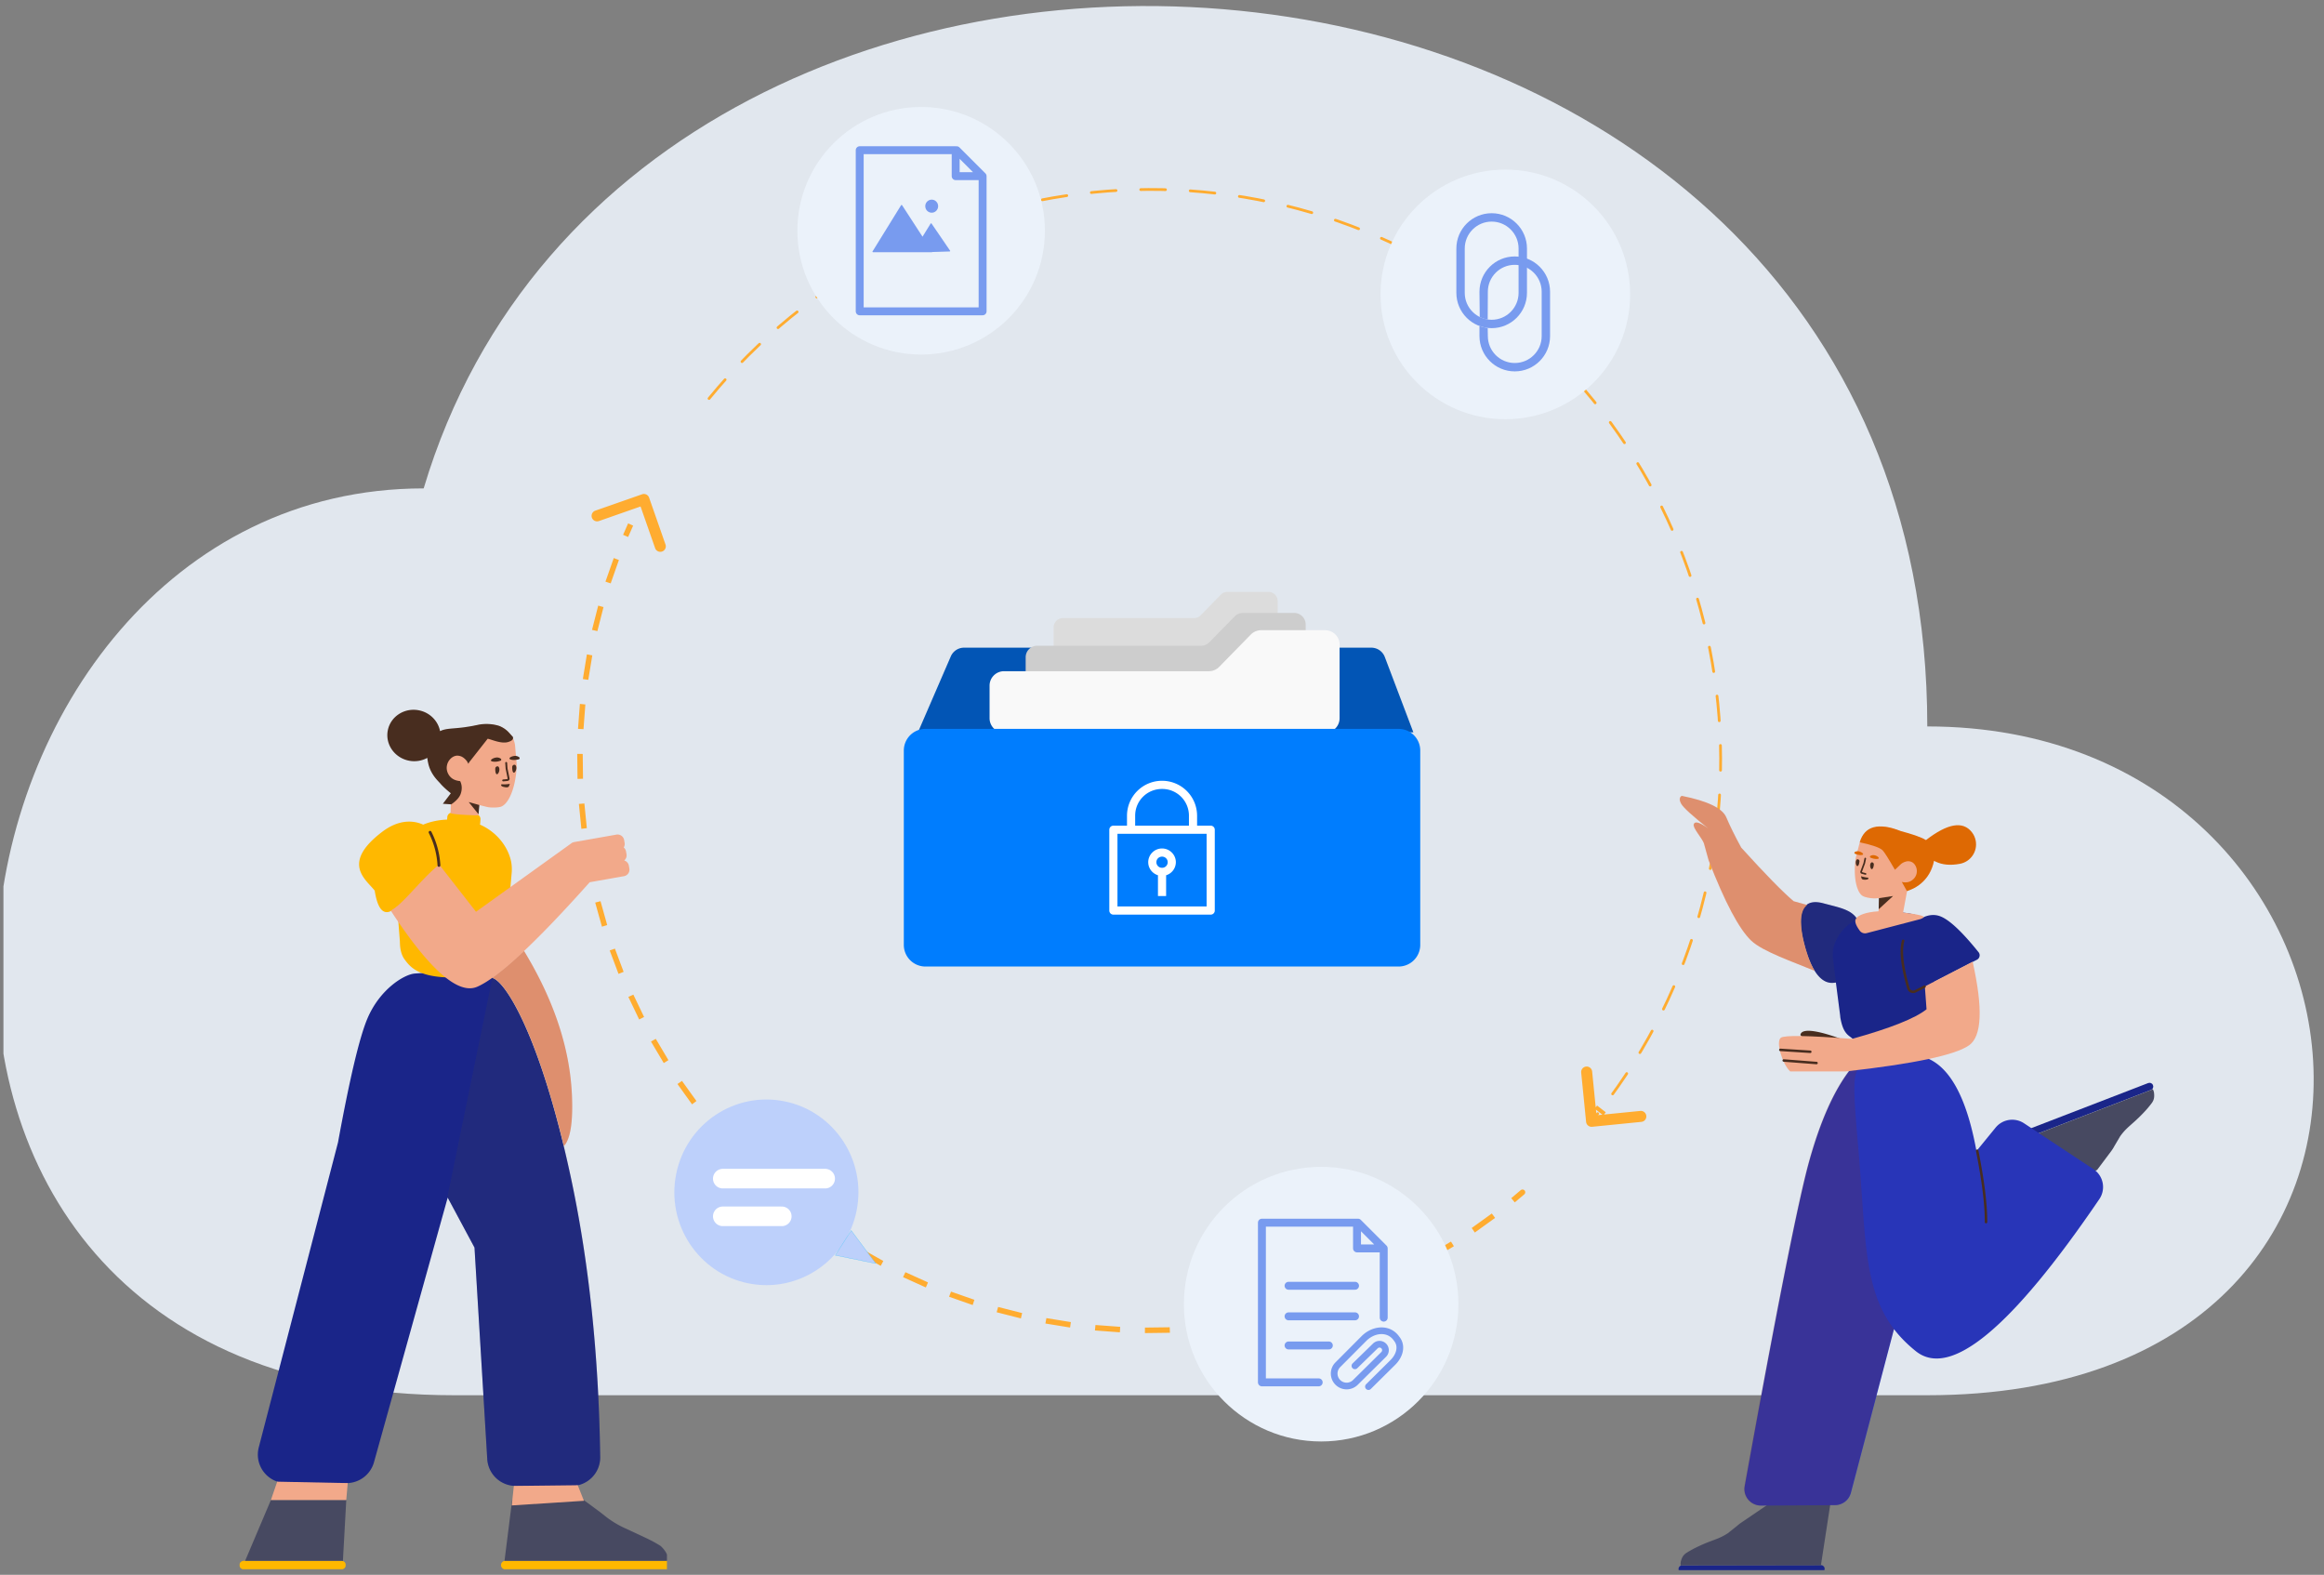 <svg xmlns="http://www.w3.org/2000/svg" width="338" height="229" fill="none" xmlns:v="https://vecta.io/nano"><rect width="100%" height="100%" fill="#808080" stroke="none"/><style><![CDATA[.B{fill:#ebf2fa}.C{stroke-linecap:round}.D{stroke-linejoin:round}.E{fill:#482d1f}.F{fill-rule:evenodd}.G{stroke:#789bef}.H{fill:#1a2589}.I{opacity:.177}.J{fill:#8c2a00}]]></style><g clip-path="url(#A)"><path opacity=".9" d="M280.304 202.89H66.065c-97.508 0-78.195-131.87-4.445-131.87 31.318-104.838 218.684-91.231 218.684 34.615 69.212 0 80.434 97.255 0 97.255z" class="B"/><path d="M103.12 57.95c29.024-35.445 81.287-40.65 116.731-11.625s40.65 81.287 11.626 116.732" stroke="#ffac30" stroke-width=".4" stroke-dasharray="3.6 3.6" class="C"/><g fill="#ffac30"><path d="M231.079 163.095a.4.4 0 0 0 .437.359l3.582-.357a.4.4 0 0 0 .359-.438.4.4 0 0 0-.438-.358l-3.184.317-.317-3.184a.4.4 0 0 0-.438-.359.4.4 0 0 0-.358.438l.357 3.582zm.707.214l.365-.449-.622-.503-.362.445.619.507zm1.086-1.354l.356-.457-.632-.489-.353.452.629.494zm-2.191 1.18a.8.8 0 0 0 .875.717l7.164-.714a.8.8 0 0 0 .717-.875.8.8 0 0 0-.875-.717l-6.369.634-.634-6.368a.8.8 0 0 0-.875-.717.8.8 0 0 0-.717.875l.714 7.165zm1.415.428l.366-.452-1.244-1.005-.36.443 1.238 1.014zm1.091-1.361l.357-.459-1.265-.979-.351.45 1.259.988zm-11.619 11.317a.2.2 0 0 0 .02-.282.2.2 0 0 0-.282-.02l.262.302zm-.262-.302l-1.383 1.167.255.309 1.39-1.174-.262-.302zm-4.218 3.405l-2.931 2.112.226.33 2.946-2.122-.241-.32zm-5.953 4.092l-3.105 1.846.196.348 3.121-1.854-.212-.34zm-6.289 3.554l-3.256 1.566.166.364 3.271-1.574-.181-.356zm-6.577 2.988l-3.38 1.275.133.377 3.396-1.281-.149-.371zm-6.813 2.401l-3.479.976.1.388 3.495-.981-.116-.383zm-6.996 1.8l-3.55.67.065.395 3.567-.674-.082-.391zm-7.126 1.185l-3.595.36.031.399 3.612-.362-.048-.397zm-7.203.564l-3.612.046-.004.4 3.63-.047-.014-.399zm-7.223-.064l-3.603-.267-.039.398 3.621.268.021-.399zm-7.191-.691l-3.566-.581-.073.394 3.583.583.056-.396zm-7.103-1.316l-3.502-.89-.107.385 3.519.894.09-.389zm-6.961-1.933l-3.41-1.194-.14.375 3.426 1.199.124-.38zm-6.764-2.536l-3.291-1.489-.173.361 3.308 1.496.156-.368zm-6.514-3.121l-3.148-1.772-.204.344 3.163 1.781.189-.353zm-6.216-3.68l-2.982-2.039-.233.325 2.996 2.049.219-.335zm-5.873-4.206l-1.413-1.132-.254.309 1.421 1.138.246-.315zm-1.413-1.132l-1.389-1.163-.26.304 1.395 1.168.254-.309zm-4.084-3.57l-2.588-2.521-.285.28 2.6 2.534.273-.293zm-5.064-5.153l-2.358-2.737-.308.254 2.369 2.751.297-.268zm-4.594-5.576l-2.108-2.933-.33.226 2.119 2.948.319-.241zm-4.086-5.957l-1.843-3.108-.349.197 1.852 3.123.339-.212zm-3.547-6.293l-1.563-3.258-.364.165 1.571 3.274.357-.181zm-2.982-6.581l-1.272-3.382-.377.132 1.278 3.399.371-.149zm-2.396-6.817l-.972-3.48-.388.099.977 3.497.383-.116zm-1.793-6.999l-.666-3.552-.395.066.67 3.568.391-.082zm-1.178-7.129l-.356-3.595-.399.03.358 3.613.397-.048zm-.556-7.203l-.043-3.614-.4-.004.043 3.631.4-.013zm.071-7.225l.271-3.604-.398-.039-.273 3.621.399.022zm.699-7.192l.584-3.566-.393-.073-.587 3.583.396.056zm1.324-7.102l.894-3.501-.385-.108-.898 3.518.39.09zm1.941-6.959l1.198-3.409-.374-.141-1.204 3.425.38.124zm2.544-6.762l.729-1.655-.364-.165-.733 1.663.368.157zm130.526 95.662a.4.4 0 0 0-.522-.606l.522.606zm-.522-.606l-1.38 1.165.509.617 1.393-1.176-.522-.606zm-4.209 3.398l-2.924 2.106.453.659 2.953-2.127-.482-.638zm-5.938 4.082l-3.098 1.841.394.697 3.128-1.86-.424-.678zm-6.274 3.544l-3.248 1.563.331.728 3.28-1.577-.363-.714zm-6.561 2.981l-3.372 1.272.266.755 3.405-1.285-.299-.742zm-6.796 2.396l-3.47.974.199.774 3.504-.983-.233-.765zm-6.98 1.795l-3.541.669.131.789 3.576-.675-.166-.783zm-7.109 1.183l-3.586.359.062.797 3.621-.362-.097-.794zm-7.185.562l-3.603.046-.007.8 3.638-.047-.028-.799zm-7.206-.064l-3.594-.266-.077.796 3.629.269.042-.799zm-7.173-.689l-3.558-.579-.146.786 3.592.585.112-.792zm-7.086-1.313l-3.493-.888-.214.771 3.527.896.18-.779zm-6.944-1.928l-3.401-1.191-.281.749 3.434 1.203.248-.761zm-6.747-2.53l-3.284-1.485-.345.721 3.315 1.5.314-.736zm-6.499-3.114l-3.14-1.767-.408.688 3.171 1.785.377-.706zm-6.201-3.67l-2.974-2.035-.466.651 3.003 2.054.437-.67zm-5.858-4.196l-1.411-1.13-.507.619 1.424 1.141.494-.63zm-1.411-1.13l-1.385-1.16-.52.608 1.398 1.171.507-.619zm-4.074-3.561l-2.581-2.516-.571.561 2.607 2.54.545-.585zm-5.051-5.141l-2.352-2.731-.618.509 2.376 2.757.594-.535zm-4.583-5.562l-2.103-2.926-.66.452 2.124 2.955.639-.481zm-4.076-5.943l-1.838-3.1-.697.393 1.856 3.13.679-.423zm-3.539-6.278l-1.559-3.249-.729.33 1.574 3.281.713-.362zm-2.975-6.565l-1.269-3.374-.755.266 1.281 3.406.742-.298zm-2.39-6.8l-.97-3.472-.775.199.98 3.505.766-.232zm-1.788-6.982l-.665-3.543-.789.13.671 3.577.783-.164zm-1.175-7.112l-.355-3.587-.798.062.359 3.621.794-.096zm-.554-7.186l-.043-3.605-.8-.008.043 3.64.8-.027zm.071-7.208l.27-3.594-.796-.078-.273 3.63.799.042zm.697-7.174l.583-3.557-.787-.147-.588 3.591.792.112zm1.321-7.085l.892-3.492-.771-.215-.9 3.526.779.181zm1.936-6.942l1.195-3.4-.749-.282-1.206 3.434.76.248zm2.538-6.745l.727-1.651-.729-.331-.734 1.667.736.314zm2.673-5.589a.4.4 0 0 0-.51-.245l-3.398 1.189a.4.4 0 1 0 .264.755l3.021-1.056 1.056 3.021a.4.4 0 1 0 .755-.264l-1.189-3.398zm-.738-.041l-.079.153.69.404.11-.21-.721-.347zm-.362.444l-.103.211.729.329.076-.157-.702-.383zm1.477-.535a.8.8 0 0 0-1.019-.491l-6.796 2.377a.8.8 0 1 0 .528 1.51l6.041-2.113 2.113 6.041a.8.8 0 1 0 1.51-.528l-2.377-6.796zm-1.476-.083l-.064.124 1.38.809.125-.239-1.441-.694zm-.353.426l-.117.238 1.458.658.063-.13-1.404-.767z"/></g><path d="M138.284 95.446l-4.784 11.05h72.059l-4.155-10.96a2.1 2.1 0 0 0-1.964-1.355h-59.229a2.1 2.1 0 0 0-1.927 1.266z" fill="#0255b5"/><path d="M153.242 91.225v3.033c0 .742.602 1.344 1.344 1.344h29.892c.742 0 1.344-.602 1.344-1.344V87.41c0-.742-.602-1.344-1.344-1.344h-5.958a1.34 1.34 0 0 0-.96.404l-2.945 3.007c-.253.258-.599.404-.96.404h-19.069c-.742 0-1.344.602-1.344 1.344z" fill="#dcdcdc"/><path d="M149.172 95.577v3.792a1.68 1.68 0 0 0 1.68 1.68h37.364a1.68 1.68 0 0 0 1.68-1.68v-8.56a1.68 1.68 0 0 0-1.68-1.68h-7.448a1.68 1.68 0 0 0-1.2.505l-3.68 3.759a1.68 1.68 0 0 1-1.201.505h-23.835a1.68 1.68 0 0 0-1.68 1.68z" fill="#cdcdcd"/><path d="M143.922 99.702v4.739a2.1 2.1 0 0 0 2.1 2.1h46.706a2.1 2.1 0 0 0 2.1-2.1V93.742a2.1 2.1 0 0 0-2.101-2.1h-9.309a2.1 2.1 0 0 0-1.5.631l-4.601 4.699a2.1 2.1 0 0 1-1.5.631h-29.795a2.1 2.1 0 0 0-2.1 2.1z" fill="#f9f9f9"/><path d="M203.408 107.039H134.6a2.1 2.1 0 0 0-2.1 2.1v28.26a2.1 2.1 0 0 0 2.1 2.1h68.808a2.1 2.1 0 0 0 2.1-2.1v-28.26a2.1 2.1 0 0 0-2.1-2.1z" fill="#007dfe" stroke="#007dfe" stroke-width="2.1" class="D"/><path d="M169.006 113.537a5.09 5.09 0 0 0-5.097 5.08v1.447h-1.98c-.157 0-.308.063-.419.174a.59.59 0 0 0-.174.42v11.749a.59.59 0 0 0 .593.593h14.154a.59.59 0 0 0 .593-.593v-11.749a.59.59 0 0 0-.174-.42c-.111-.111-.262-.174-.419-.174h-1.98v-1.447a5.09 5.09 0 0 0-5.097-5.08zm0 1.188a3.88 3.88 0 0 1 1.497.288c.475.194.907.48 1.271.842s.652.793.848 1.267.296.983.295 1.496v1.448h-7.821v-1.448c0-2.167 1.732-3.893 3.91-3.893zm-6.483 6.527h12.966v10.563h-12.966v-10.563zm6.483 2.128c-1.1 0-2.009.899-2.009 1.998 0 .892.602 1.643 1.416 1.898v3.023h1.186v-3.023a2 2 0 0 0 1.416-1.898c0-1.099-.909-1.998-2.009-1.998zm0 1.187c.463 0 .823.357.823.811a.83.83 0 0 1-.062.314.81.81 0 0 1-.179.265c-.076.076-.167.136-.267.176s-.207.06-.315.059-.215-.019-.315-.059-.19-.1-.267-.176a.81.81 0 0 1-.24-.579c0-.454.359-.811.822-.811z" fill="#fff" class="F"/><ellipse cx="192.147" cy="189.645" rx="19.963" ry="19.966" class="B"/><g class="C D G"><g stroke-width="1.153"><path d="M191.789 201.015h-8.258v-23.221h13.833v3.741h3.881m0 0l-3.74-3.741m3.74 3.741v10.071m-13.839-4.636h9.669m-9.669 4.446h9.669m-9.669 4.235h5.858"/></g><path d="M197.058 198.613l2.975-2.896c.297-.289.758-.327 1.098-.089h0c.442.309.496.944.113 1.323l-4.118 4.073a1.81 1.81 0 0 1-2.771-.27h0a1.81 1.81 0 0 1 .215-2.295l3.801-3.819c1.343-1.349 3.489-1.614 4.654-.108l.181.242c.761 1.064.307 2.415-.622 3.336l-3.557 3.523" stroke-width=".973"/></g><circle cx="133.969" cy="33.556" r="18" class="B"/><path d="M142.909 25.616h-3.917v-3.774h-13.957v23.429h17.874V25.616zm0 0l-3.774-3.774" stroke-width="1.152" class="C D G"/><g fill="#789bef"><path d="M132.778 36.678l.489-.006h2.144.15l-.015-.026h.026l2.533-.079c.083-.003.112-.061.064-.13L135.5 32.53a.09.09 0 0 0-.166.004l-1.163 1.886-2.964-4.565c-.046-.07-.119-.069-.164.003l-4.132 6.685c-.045.072-.013.13.07.13h5.8l-.003.006zm1.795-6.697a.94.94 0 0 0 .933.948c.516 0 .934-.425.934-.948s-.418-.948-.934-.948a.94.94 0 0 0-.933.948z"/></g><g fill="#bdd0fb"><ellipse cx="13.386" cy="13.498" rx="13.386" ry="13.498" transform="matrix(.98 .2 -.197 .98 101.004 157.477)"/><path d="M127.379 183.735l-3.579-4.798-2.31 3.595 5.889 1.203z" stroke="#58c3f9" stroke-width=".046"/></g><g stroke="#fff" stroke-width="2.851" class="C D"><path d="M105.121 171.391h14.89m-14.89 5.481h8.58"/></g><g clip-path="url(#B)"><path d="M313.136 157.836l-.025-.068c-.106-.255-.406-.376-.679-.276l-18.829 7.262c-.27.11-.406.403-.311.662l.024.068c.107.255.407.375.68.276l18.817-7.258c.285-.104.421-.396.323-.666zm-69.009 70.293l-.001.072c.008.276.245.496.536.501l20.18-.031c.291-.007.523-.231.528-.507l.001-.072c-.008-.276-.244-.497-.535-.502l-20.168.032c-.304-.005-.536.219-.541.507z" class="H"/><path d="M244.458 227.661c.075-.035.155-.047.335-.047h20.04l1.444-9.401-8.902.392-4.143 2.817a5.74 5.74 0 0 0-.554.43l-1.367 1.091c-1.408.924-2.14.911-4.282 1.918-.58.266-1.138.568-1.684.907s-.732.719-.887 1.292c-.025.096-.027.192-.04.276-.003.155.014.25.04.325zm68.608-69.304c-.057.06-.129.108-.215.14l-18.817 7.257c-.087.032-.177.041-.262.031l3.759 7.215 7.464-2.865 2.046-2.73c.177-.237.336-.488.474-.75l.844-1.429c.983-1.367 1.671-1.618 3.31-3.325.447-.457.859-.939 1.247-1.45s.427-.934.365-1.525c-.01-.098-.043-.189-.061-.272a.98.98 0 0 0-.154-.297z" fill="#474961"/><path d="M275.461 193.277c.861 1.122 1.902 2.181 3.167 3.199 5.017 4.037 13.917-3.332 26.698-22.107a3.12 3.12 0 0 0-.823-4.335l-.036-.024-10.093-6.668a3.12 3.12 0 0 0-4.137.63l-2.783 3.41c-2.017-11.095-6.174-15.585-12.471-13.471l-.356.115c-1.546-.018-3.388.483-5.527 1.503-2.341 3.002-4.333 7.458-5.977 13.367-1.585 5.703-4.71 21.439-9.375 47.209a2.4 2.4 0 0 0 1.935 2.789 2.41 2.41 0 0 0 .441.038l10.766-.063a2.4 2.4 0 0 0 2.297-1.755l6.274-23.837z" fill="#2835b8"/><path d="M275.422 193.22c-4.449-5.851-4.055-13.427-5.118-25.839-1.244-14.529-.946-11.712 4.34-13.36-1.559-.034-3.424.467-5.595 1.502-2.341 3.002-4.334 7.458-5.977 13.367-1.586 5.703-4.711 21.439-9.375 47.209a2.4 2.4 0 0 0 1.934 2.789 2.43 2.43 0 0 0 .442.038l10.765-.063a2.4 2.4 0 0 0 2.298-1.755l6.286-23.888z" class="I J"/><g class="E"><path d="M287.384 167.371c.864 4.36 1.292 7.808 1.282 10.342a.18.18 0 1 0 .36.002c.01-2.562-.42-6.033-1.289-10.414a.18.18 0 0 0-.212-.142.18.18 0 0 0-.141.212zm-17.776-15.52c-.334-.229-7.452-3.199-7.76-1.363 0 0 .625 1.071 2.524 1.797l3.523.731 1.713-1.165z"/></g><path d="M281.363 142.738l-.145 4.158-.01.367c.009.573-.065 1.425-.534 2.06-.656.895-1.629 2.191-5.879 2.385-4.569.205-4.526.305-5.266-.564-.512-.59-1.446-.59-1.88-3.235-.005-.126-.02-.241-.036-.366l-.602-4.663-.387.04c-2.488.193-3.722-3.625-4.29-5.922s-1.237-6.744 2.856-5.645c2.299.617 3.998.885 4.877 2.235.99-.518 2.148-.844 3.424-.897l.651-.023c2.205-.09 4.128.075 5.469.776.807-.398 1.688-.521 2.515-.225 1.328.477 3.206 2.225 5.633 5.245a.72.72 0 0 1-.11 1.012.8.8 0 0 1-.12.079l-6.166 3.183z" class="H"/><path d="M277.362 129.582c.646-.297 1.29-.623 1.571-.857.327-.269 1.319-.858 1.904-2.113.183-.422.826-1.836.242-3.239-.207-.497-.517-.81-.655-.937-.733-.71-1.473-.697-3.172-1.259l-.647-.223-.977-.38c-.812-.331-2.659-.694-3.902.217l-.101.071c-.152.093-.287.217-.432.375-.342.364-.586.781-.707 1.246l-.546 2.078c-.048.21-.096.421-.109.642-.166 1.538-.044 2.896.262 3.833.223.701.562 1.172.968 1.326.108.056.725.258 1.504.282.069-.003.046.014.851-.049l-.213 1.923c-1.898.11-2.886.59-3.222.975-.31.355-.145.969.495 1.839.23.314.627.457 1.004.363l7.834-2.046c.666-.275.913-.437-1.233-.779l-1.296-.182.577-3.106zm-14.535 2.022l-1.982-.558c-1.6-1.357-4.14-3.955-7.62-7.795-.911-1.671-1.635-3.138-2.171-4.401-.567-1.336-2.729-2.376-6.486-3.122-.347.225-.368.612-.063 1.16s1.615 1.742 3.931 3.58c-1.249-.9-1.952-1.101-2.111-.602-.168.526 1.146 1.917 1.474 2.749.027.067.254.887.682 2.459h-.001c.004.013.007.022.009.03h.002c2.349 6.074 4.408 9.963 6.179 11.666 1.668 1.605 6.24 3.145 9.256 4.412-.767-1.25-1.258-2.901-1.56-4.122-.412-1.666-.878-4.464.461-5.456zm3.935 11.369c-.015.047-.025.092-.046.137l.046-.137zm1.703 12.828c9.928-1.114 15.899-2.379 17.911-3.794 1.869-1.314 2.043-5.366.524-12.157l-6.951 3.589.245 3.325c-1.643 1.317-5.257 2.753-10.841 4.308-6.394-.498-9.844-.553-10.352-.167-.762.58.217 3.838 1.363 4.896h8.101z" fill="#f2a98a"/><path d="M273.235 132.215l2.093-1.92-2.064.312-.029 1.608z" class="E"/><path d="M276.592 128.234l.746 1.342c2.108-.671 3.422-2.14 3.94-4.407l.241.126c.971.472 2.149.577 3.535.315h0c1.561-.295 2.587-1.799 2.292-3.36-.086-.455-.28-.883-.567-1.247-1.305-1.655-3.53-1.267-6.675 1.164-.87-.521-2.075-.887-3.644-1.313-3.296-1.285-5.288-.742-5.974 1.628 1.831.391 2.94.783 3.326 1.173.254.257.849 1.199 1.786 2.826l.91-.864s.319-.271.807-.367c.043-.006.348-.057.65.063.539.209.878.882.814 1.505-.052.656-.504 1.143-1.011 1.363s-.987.106-1.143.07l-.033-.017zm-6.803-4.081c.212.09.576.218.931.183.553-.036.099-.446-.384-.541-.236-.047-.44.026-.568.093-.101.061-.09.213.021.265zm2.259.563c.224.093.588.221.954.189.551-.024.099-.446-.384-.541-.247-.05-.451.023-.579.09-.114.058-.102.21.009.262z" fill="#de6903"/><path opacity=".2" d="M262.859 131.604c-1.338.992-.873 3.79-.461 5.456.302 1.221.793 2.872 1.56 4.122-3.016-1.267-7.588-2.807-9.256-4.412-1.771-1.703-3.83-5.592-6.178-11.666h-.003c-.002-.008-.005-.017-.007-.025l-.001-.005-.681-2.459c-.328-.832-1.643-2.223-1.475-2.749.159-.499.863-.298 2.111.602-2.316-1.838-3.626-3.032-3.931-3.58s-.284-.935.063-1.16c3.757.746 5.919 1.786 6.486 3.122.536 1.263 1.26 2.73 2.172 4.401 3.479 3.84 6.019 6.438 7.619 7.795l1.982.558zm3.935 11.369l-.046.137c.021-.045.031-.09.031-.136z" class="J"/><path d="M270.101 133.622c-1.749.909-2.979 2.417-3.419 4.074-.162.602-.174 1.245-.084 1.861l.431 3.339-.383.039c-2.487.193-3.721-3.625-4.289-5.921s-1.238-6.745 2.856-5.646c2.309.62 4.013.888 4.888 2.254z" fill="#444" class="I"/><g class="E"><path d="M270.441 125.268c-.026.204-.073.538-.224.649-.203.172-.431-.454-.256-.806.075-.154.168-.181.261-.157.14.034.23.168.219.314zm2.09.447c-.015.206-.073.538-.224.649-.203.172-.431-.454-.256-.806.075-.154.168-.181.261-.157.14.034.23.168.219.314zm-1.169 2.206c.088-.003.303-.023.37-.142.006-.024.026-.056.02-.082-.029-.081-.189-.084-.404-.113-.382-.058-.676-.169-.676-.169s.035.256.079.329c.07.216.475.18.611.177z"/><g class="F"><path d="M271.307 124.731a.12.12 0 0 1 .092.142l-.148.693-.452 1.22c-.001.008 0 .018.003.026.147.056.281.089.545.155a.12.12 0 1 1-.058.233l-.004-.001-.561-.153c-.143-.061-.185-.21-.157-.323l.451-1.216.147-.684c.013-.065.077-.106.142-.092zm5.535 11.905c-.096-.028-.195.028-.222.123-.422 1.48-.153 3.824.761 6.997a.86.86 0 0 0 .065.164.9.9 0 0 0 1.213.387l1.335-.69a.18.18 0 0 0 .078-.242c-.046-.089-.155-.123-.243-.078l-1.336.69a.54.54 0 0 1-.727-.232c-.016-.031-.029-.064-.039-.098-.914-3.171-1.152-5.426-.761-6.799a.18.18 0 0 0-.124-.222z"/></g><path d="M263.293 152.764a.18.18 0 0 1-.012.36l-2.187-.139-2.17-.139a.18.18 0 0 1-.174-.186c.004-.099.087-.177.186-.174l2.187.14 2.17.138zm.917 1.638a.18.18 0 0 1 .162.196.18.18 0 0 1-.197.162l-2.377-.184-2.389-.185c-.099-.01-.171-.098-.162-.197s.098-.171.197-.162l2.378.185 2.388.185z"/></g></g><g clip-path="url(#C)"><g clip-path="url(#D)"><path d="M35.474 228.21c-.346 0-.622-.239-.622-.526v-.192c0-.287.29-.526.622-.526h14.17c.346 0 .622.239.622.526v.192c0 .287-.29.526-.622.526h-14.17zm38.016-1.244H96.99a.62.62 0 0 1 .622.622c0 .343-.279.622-.622.622H73.49c-.344 0-.622-.279-.622-.622a.62.62 0 0 1 .622-.622z" fill="#ffb800"/><path d="M97.065 226.97a.6.6 0 0 0-.074-.004H73.49c-.039 0-.078.003-.115.01l1.111-8.858h10.396l2.474 1.825.566.448a13.83 13.83 0 0 0 3.002 1.844l3.206 1.496c.663.318 1.299.663 1.935 1.064.304.277.843.83 1.009 1.493.028.111.028.221.041.318a1.35 1.35 0 0 1-.051.364zm-47.194.032a.7.7 0 0 0-.227-.036H35.652l3.748-8.841h10.962l-.491 8.877z" fill="#474961"/><path d="M65.112 174.151l-10.721 38.481a4.15 4.15 0 0 1-3.995 3.034h-8.749a4.15 4.15 0 0 1-4.147-4.147c0-.352.045-.703.133-1.043l11.53-44.365c1.685-9.217 3.101-15.198 4.249-17.942 1.812-4.332 5.384-6.493 6.932-6.603 7.298-.517 11.062-.3 11.292.651 1.976.581 7.039 8.774 11.349 28.824 2.663 12.39 4.099 26.001 4.307 40.832a4.15 4.15 0 0 1-4.089 4.205c-.02.001-.04.001-.06.001l-8.14-.004a4.15 4.15 0 0 1-4.138-3.897l-1.857-30.762-3.898-7.265z" class="H"/><path d="M69.797 119.904c2.227.983 3.838 2.85 4.438 4.961.207.719.246 1.493.168 2.24l-.854 9.718-.026.442c-.013.719-.155 1.604-.712 2.336-.802 1.079-2.045 2.599-7.221 2.544-4.814-.055-5.965-1.576-6.742-2.626-.556-.747-.673-1.77-.686-2.461 0-.152-.013-.29-.026-.443l-.369-4.746c-.352.289-.679.511-.977.643-1.137.503-1.901-.498-2.294-3.003-1.25-1.611-4.944-3.959 1.086-8.546 2.26-1.719 4.36-1.771 5.963-1.048 1.034-.429 2.212-.685 3.483-.736l.026-.368a.69.69 0 0 1 .738-.641l3.447.241a.69.69 0 0 1 .641.737l-.038.552c-.005.072-.021.14-.046.204z" fill="#ffb800"/><path d="M39.398 218.125l.919-2.668 10.257.209-.214 2.459H39.398zm42.609-51.461c-4.088-16.961-8.572-23.98-10.38-24.454-.001-.009-.003-.017-.005-.026 1.289-.916 2.822-2.212 4.599-3.888 4.331 7.13 6.65 14.1 6.957 20.911.177 3.932-.213 6.418-1.17 7.457zm1.263-44.136c.079-.038.164-.066.254-.082l6.126-1.081a.97.97 0 0 1 1.121.785l.072.409c.043.243-.009.48-.129.675.17.141.292.341.333.575l.072.409c.062.351-.074.692-.328.907a.97.97 0 0 1 .671.758l.072.408a.97.97 0 0 1-.785 1.121l-4.983.879c-7.862 8.814-13.317 13.882-16.367 15.202-2.764 1.196-6.954-2.497-12.57-11.077 1.709-.854 4.336-4.476 6.948-6.619a1.76 1.76 0 0 0 .095-.083l5.361 6.871 14.03-10.075.008.018zm-13.605-5.474l-.085 1.523c-2.431-.074-3.781-.187-4.052-.341l.081-2.529-.081-.965.07-.781 1.123.118.056-.129c-.015-.013-.016-.027-.016-.027-.051-.135-.183-.237-.293-.229-.253-.051-.635-.163-.974-.458-.473-.425-.786-1.137-.616-1.87.159-.704.211-1.816.874-1.849.373-.012.966-.024 1.01 0s.955.625.918.295l-.385-3.52c-.015-.221.136-.425.356-.455.399-.041.781-.124 1.174-.248l.82-.168a6.21 6.21 0 0 1 2.992.178c.471.189.934.476 1.337.891.104.103.21.235.317.366a1.2 1.2 0 0 1 .092.132c.309.449.498.977.536 1.528l.214 2.466c.004.249.021.497-.003.748-.199 3.105-1.273 5.383-2.407 5.615-.136.037-.876.158-1.772.027-.085-.022-.014.001-1.227-.303l-.061-.015zm4.767 101.857l.301-2.832 9.293-.108.901 2.267-10.495.673z" fill="#f2a98a"/><path d="M65.074 174.062l6.522-31.77c.001-.03-.001-.06-.006-.089 1.934.437 7.054 8.593 11.407 28.839 2.67 12.42 4.103 26.037 4.3 40.849a4.03 4.03 0 0 1-3.973 4.08c-.018 0-.036.001-.053.001l-8.214.062a4.15 4.15 0 0 1-4.181-3.897l-1.854-30.72-3.946-7.355z" fill="#444" class="I"/><path opacity=".2" d="M82.011 166.664c-4.087-16.961-8.572-23.98-10.38-24.454a.43.43 0 0 0-.005-.027c1.289-.916 2.822-2.212 4.599-3.887 4.331 7.129 6.65 14.1 6.957 20.91.177 3.933-.213 6.418-1.17 7.458z" class="J"/><g class="E"><path d="M69.598 118.406l-1.432-1.778 1.548.437-.116 1.341zm-1.483-7.343l-.159-.3s-.252-.426-.756-.709a1.56 1.56 0 0 0-.733-.171c-.663.033-1.285.644-1.444 1.348-.184.734.129 1.446.601 1.857.473.424 1.114.472 1.297.5h.004c.277.574.303 1.188.079 1.842-.194.566-.735 1.1-1.376 1.534l-1.221-.082 1.16-1.527c-.441-.355-1.116-.928-1.518-1.409-.318-.379-1.334-1.237-1.733-2.789-.043-.184-.126-.523-.171-.95a3.94 3.94 0 0 1-2.658.409c-2.099-.408-3.481-2.379-3.087-4.402s2.413-3.334 4.512-2.926c1.615.314 2.806 1.555 3.09 3.032.88-.437 1.742-.323 3.605-.577l.795-.124.397-.07.82-.168a6.21 6.21 0 0 1 2.992.179c.471.189.934.475 1.337.89l.649.712c.131.448-.341.623-.666.729-1.017.321-2.444-.368-3.005-.467l-2.685 3.416-.124.223zm7.33-.647c-.273.07-.698.148-1.077.057-.631-.147-.041-.524.525-.554a.92.92 0 0 1 .62.203c.115.077.069.26-.068.294zm-2.66.207c-.268.089-.686.196-1.099.121-.638-.089-.078-.52.485-.589.288-.035.509.063.646.158a.17.17 0 0 1-.032.31zm1.711.916c-.001-.167.125-.317.29-.331.11-.01.211.037.268.212.162.43-.194 1.113-.407.896-.138-.154-.158-.541-.151-.777zm-2.464.229a.33.33 0 0 1 .29-.331c.11-.009.211.037.268.213.163.43-.194 1.113-.407.896-.138-.155-.158-.542-.151-.778zm1.243 2.666c-.098-.022-.336-.079-.386-.229-.001-.027-.017-.068-.005-.096.05-.1.219-.053.468-.053.442-.009.799-.069.799-.069s-.082.281-.147.367c-.126.229-.575.114-.73.08zm.538-2.689l-.001-.009-.002-.009.002.018zm.296 1.448c.034.155-.078.315-.234.349l-.049.01a3.9 3.9 0 0 1-.356.044l-.126.011-.146.014c-.076.007-.144-.049-.151-.125s.048-.143.124-.15l.147-.014c.002 0 .1-.009.126-.012l.331-.04.041-.008c.011-.003.022-.019.022-.022l-.299-1.468-.002-.018-.056-.813c-.005-.077.052-.143.128-.148a.14.14 0 0 1 .148.128l.056.805.296 1.457zm-10.062 12.641a12.25 12.25 0 0 0-1.311-4.894c-.051-.102-.176-.143-.278-.092s-.144.176-.092.279a11.83 11.83 0 0 1 1.268 4.729c.006.115.104.202.218.196s.202-.103.196-.218z"/></g></g></g><circle cx="218.935" cy="42.81" r="18.15" class="B"/><path d="M212.422 42.585v-6.447c0-2.499 2.026-4.524 4.524-4.524s4.525 2.026 4.525 4.524v6.447c0 2.499-2.026 4.524-4.525 4.524s-4.524-2.026-4.524-4.524z" stroke-width="1.22" class="G"/><path d="M215.172 42.425c0-2.836 2.299-5.135 5.134-5.135s5.134 2.299 5.134 5.135v6.447c0 2.836-2.298 5.135-5.134 5.135s-5.134-2.299-5.134-5.135v-1.465c.492.17.631.191 1.198.287l.021 1.178c0 2.162 1.753 3.915 3.915 3.915s3.915-1.753 3.915-3.915v-6.447c0-2.162-1.753-3.915-3.915-3.915s-3.915 1.753-3.915 3.915l-.021 4.032c-.47-.067-.758-.16-1.158-.357l-.04-3.675z" fill="#789bef" class="F"/></g><defs><clipPath id="A"><path fill="#fff" transform="translate(.5 .326)" d="M0 0h337v228H0z"/></clipPath><clipPath id="B"><path fill="#fff" transform="translate(242.5 115.326)" d="M0 0h94v113H0z"/></clipPath><clipPath id="C"><path fill="#fff" transform="translate(-4 96.191)" d="M0 0h101v132H0z"/></clipPath><clipPath id="D"><path fill="#fff" transform="translate(34.844 103.104)" d="M0 0h62.761v125.107H0z"/></clipPath></defs></svg>